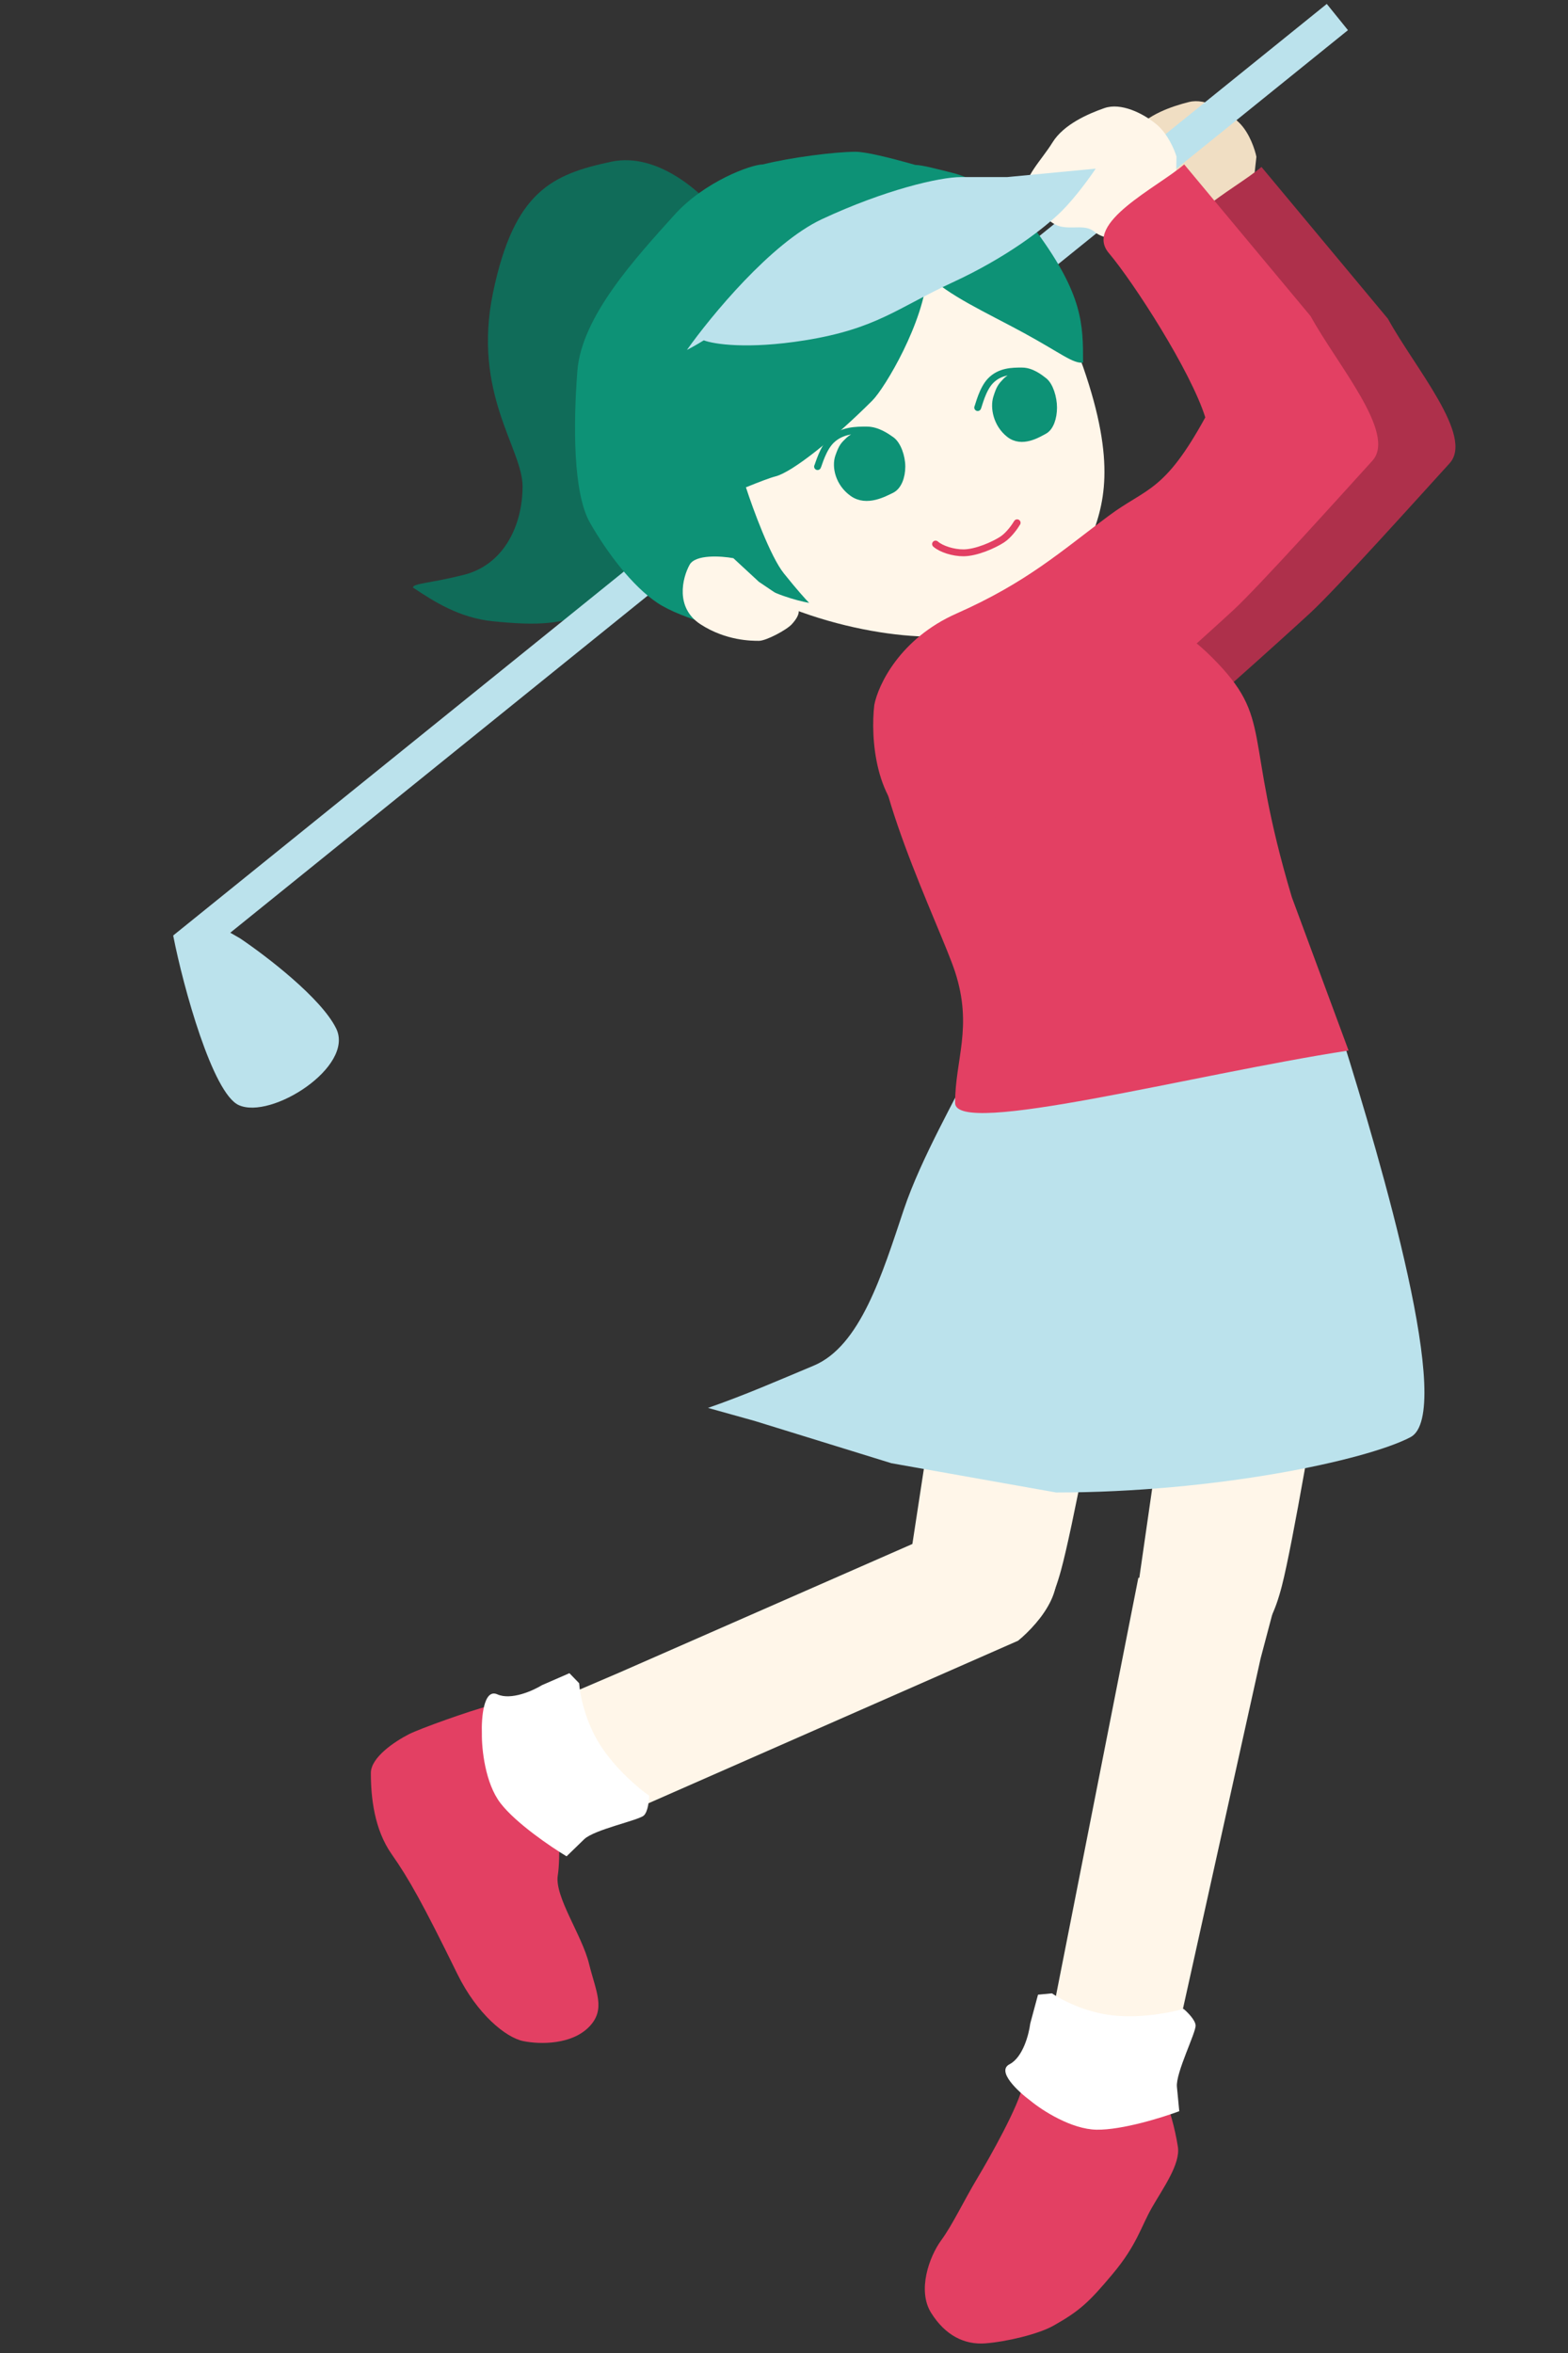 <svg width="228" height="342" viewBox="0 0 228 342" fill="none" xmlns="http://www.w3.org/2000/svg">
<rect x="0" y="0" width="228" height="342" fill="#333333" stroke="none"/>
<path d="M88.855 23.509C95.718 22.038 102.336 28.207 104.787 31.475V45.569C104.787 48.633 97.434 76.209 96.821 79.272C96.208 82.336 90.693 86.013 86.404 88.464C82.114 90.915 77.825 90.915 71.697 90.303C66.794 89.812 63.118 87.443 60.054 85.4C60.054 84.788 62.505 84.788 67.407 83.562C73.382 82.068 75.986 76.209 75.986 70.693C75.986 65.178 68.633 57.212 71.697 42.505C74.761 27.798 80.276 25.347 88.855 23.509Z" fill="#106C59"/>
<path d="M180.24 17.891C181.71 19.362 182.487 21.772 182.691 22.793L182.078 28.308L172.886 33.824C172.273 33.824 170.803 33.578 169.822 32.598C168.597 31.372 166.758 31.985 164.92 31.372C163.082 30.76 161.243 27.696 160.63 25.857C160.018 24.019 163.082 21.568 164.92 19.117C166.758 16.665 170.435 15.44 172.886 14.827C175.337 14.214 178.401 16.053 180.24 17.891Z" fill="#F0DEC3"/>
<path d="M150.312 89.543C142.091 93.181 138.92 99.917 138.362 102.83C137.816 107.4 138.364 117.386 144.918 120.77C153.111 125.001 160.412 114.847 165.795 110.743C171.178 106.639 187.118 92.238 190.55 89.064C194.343 85.556 206.293 72.269 210.779 67.343C214.368 63.402 205.748 53.503 201.81 46.325L183.426 24.265C179.484 27.636 168.77 32.766 172.454 37.134C176.138 41.501 184.372 54.293 186.49 61.032C180.493 71.972 178 71.215 172.454 75.333C165.522 80.481 160.587 84.997 150.312 89.543Z" fill="#AE304B"/>
<path d="M142.12 316.581C143.92 313.577 148.175 306.045 148.735 303.04L155.504 300.072L169.091 304.644C169.997 306.047 170.881 309.514 171.274 312.027C171.666 314.54 169.122 318.027 167.504 320.854C165.886 323.682 165.319 326.297 161.801 330.499C158.33 334.645 156.979 335.886 153.193 338.022C150.978 339.272 146.349 340.359 143.297 340.598C140.245 340.837 137.454 339.451 135.396 336.168C133.339 332.885 135.145 327.968 136.842 325.644C138.539 323.319 140.078 319.989 142.12 316.581Z" fill="#E34063"/>
<path d="M165.131 233.043L173.1 177.709H190.413L192.886 195.129C191.402 204.01 187.985 224.333 186.402 230.481C184.423 238.167 181.509 240.728 173.1 239.704C166.372 238.884 164.802 236.117 165.131 233.043Z" fill="#FFF6E9"/>
<path d="M153.178 291.947L165.525 229.33L186.268 229.839L183.305 241.039L171.452 294.493C170.135 297.717 165.525 302.129 161.574 302.129C155.44 302.129 153.507 296.02 153.178 291.947Z" fill="#FFF6E9"/>
<path d="M161.959 292.949C157.83 292.529 154.239 290.625 152.96 289.726L150.935 289.921L149.805 294.119C149.614 295.67 148.744 299.025 146.796 300.03C144.848 301.035 148.03 304 149.864 305.357C151.529 306.73 155.781 309.49 159.466 309.544C163.152 309.599 169.007 307.775 171.474 306.856L171.133 303.311C170.938 301.285 173.947 295.374 173.85 294.361C173.772 293.551 172.642 292.433 172.087 291.975C170.431 292.475 166.088 293.37 161.959 292.949Z" fill="white"/>
<path d="M59.463 252.06C61.074 251.24 68.356 248.642 71.041 247.959L81.109 261.289C81.276 264.023 81.511 270.107 81.109 272.568C80.605 275.644 84.632 281.284 85.639 285.386C86.646 289.487 88.156 292.051 85.639 294.614C83.122 297.178 78.592 297.178 76.075 296.665C73.558 296.152 69.376 292.76 66.51 286.924C61.477 276.67 59.463 273.081 56.946 269.492C54.429 265.903 53.926 261.289 53.926 257.7C53.926 255.407 57.45 253.086 59.463 252.06Z" fill="#E34063"/>
<path d="M132.078 228.267L140.004 176.483H158.498L161.14 193.915C159.555 202.802 155.961 222.115 154.271 228.267C152.157 235.958 148.987 239.547 140.004 238.522C132.818 237.701 131.726 231.344 132.078 228.267Z" fill="#FFF6E9"/>
<path d="M148.041 238.471L89.132 264.367L79.363 247.685L90.047 243.106L135.533 223.156C138.954 222.381 146.977 221.811 151.699 225.732C156.422 229.653 151.228 235.859 148.041 238.471Z" fill="#FFF6E9"/>
<path d="M87.311 253.695C85.063 250.207 84.309 246.213 84.214 244.653L82.797 243.192L78.813 244.929C77.481 245.748 74.317 247.162 72.316 246.267C70.315 245.372 69.984 249.709 70.069 251.989C70.035 254.147 70.532 259.191 72.79 262.105C75.047 265.018 80.127 268.455 82.384 269.809L84.941 267.33C86.402 265.914 92.899 264.575 93.63 263.867C94.214 263.301 94.382 261.72 94.394 261.001C92.97 260.019 89.56 257.184 87.311 253.695Z" fill="white"/>
<rect width="4.902" height="215.618" transform="matrix(0.628 0.778 0.778 -0.628 25.174 135.979)" fill="#BBE2EC"/>
<path d="M34.703 160.618C30.924 158.878 26.666 143.554 25.195 136.04L30.742 133.99L34.891 136.376C38.656 138.905 46.726 145.069 48.886 149.497C51.584 155.033 39.426 162.792 34.703 160.618Z" fill="#BBE2EC"/>
<path d="M168.191 18.099C169.788 19.431 170.778 21.762 171.074 22.76L170.961 28.308L162.304 34.63C161.694 34.685 160.207 34.574 159.142 33.685C157.811 32.575 156.035 33.352 154.149 32.907C152.263 32.462 150.156 29.577 149.38 27.801C148.604 26.026 151.434 23.308 153.044 20.701C154.654 18.094 158.205 16.542 160.591 15.711C162.977 14.879 166.194 16.434 168.191 18.099Z" fill="#FFF6E9"/>
<path d="M97.434 76.599C87.489 64.93 88.02 46.7 91.335 39.457C94.362 34.361 103.068 27.316 112.753 26.35C122.439 25.384 130.684 23.363 140.197 28.593C145.962 33.69 155.595 47.873 157.487 53.313C162.389 67.407 160.551 73.535 158.357 78.888C156.163 84.241 145.372 92.531 135.426 92.531C125.481 92.531 107.379 88.267 97.434 76.599Z" fill="#FFF6E9"/>
<path d="M131.423 175.8C133.954 168.237 139.407 158.94 140.914 155.473L195.15 150.746C200.875 169.025 211.601 205.487 205.093 208.891C198.585 212.294 176.619 216.927 153.569 216.927L129.615 212.673L109.728 206.527L102.949 204.636C108.372 202.745 112.892 200.76 118.316 198.491C125.095 195.655 128.259 185.255 131.423 175.8Z" fill="#BBE2EC"/>
<path d="M126.847 58.215C121.332 63.73 115.205 68.632 112.754 69.245C112.001 69.433 110.382 70.049 108.464 70.828C109.486 73.977 112.018 80.888 113.979 83.339C115.94 85.79 117.248 87.22 117.656 87.629C115.789 87.289 112.032 86.245 109.69 84.495C109.69 86.969 109.445 91.918 108.464 91.918C107.239 91.918 99.272 90.08 95.595 87.629C91.918 85.177 88.242 80.275 85.791 75.986C83.34 71.696 83.34 61.892 83.953 53.925C84.566 45.959 92.532 37.38 98.047 31.252C102.459 26.35 109.281 23.899 110.915 23.899C115 22.877 121.455 22.06 124.396 22.06C125.9 22.06 129.379 22.915 133.073 23.968C134.223 24.016 135.943 24.487 138.491 25.124C140.053 25.515 141.428 26.154 142.716 26.963C145.47 28.692 148.47 30.599 150.747 33.703C157.487 42.895 157.487 47.185 157.487 52.7C156.057 52.904 154.301 51.352 148.908 48.41C143.516 45.469 137.718 42.895 134.814 39.831C134.41 46.758 128.686 56.377 126.847 58.215Z" fill="#0D9276"/>
<path d="M100.272 82.092C101.121 80.554 104.869 80.811 106.637 81.131L110.35 84.565L113.979 87.016C114.509 87.496 117.777 87.858 115.124 90.741C114.365 91.567 111.411 93.144 110.35 93.144C109.29 93.144 105.576 93.144 101.863 90.741C98.15 88.339 99.211 84.014 100.272 82.092Z" fill="#FFF6E9"/>
<path d="M138.88 141.272C136.799 134.851 125.127 111.368 127.878 103.212L136.68 90.707C154.893 84.218 167.278 86.555 176.288 95.6C185.299 104.645 180.689 106.474 187.841 130.397L196.093 152.689C173.369 156.179 138.88 165.327 138.88 160.301C138.88 154.02 141.482 149.298 138.88 141.272Z" fill="#E34063"/>
<path d="M139.08 89.177C130.86 92.814 127.688 99.55 127.13 102.464C126.584 107.034 127.132 117.019 133.686 120.404C141.879 124.634 149.181 114.48 154.564 110.377C159.946 106.273 175.886 91.872 179.318 88.698C183.111 85.19 195.061 71.903 199.547 66.977C203.136 63.035 194.516 53.136 190.578 45.959L172.194 23.899C168.252 27.269 157.539 32.4 161.222 36.767C164.906 41.135 173.14 53.926 175.258 60.666C169.261 71.606 166.768 70.849 161.222 74.967C154.29 80.115 149.355 84.63 139.08 89.177Z" fill="#E34063"/>
<path d="M99.885 50.861C103.357 45.959 112.141 35.297 119.494 31.865C128.686 27.575 136.652 25.737 139.716 25.737H146.457L159.325 24.512C158.508 25.737 156.384 28.678 154.423 30.639C151.972 33.09 146.457 37.38 138.49 41.057C130.524 44.733 127.46 47.797 117.043 49.465C108.709 50.798 103.766 50.02 102.336 49.465C101.271 50.127 100.358 50.625 99.885 50.861Z" fill="#BBE2EC"/>
<path d="M136.039 79.078C136.853 79.802 138.627 80.368 140.124 80.352C141.995 80.332 144.516 79.207 145.72 78.425C146.683 77.8 147.573 76.538 147.898 75.986" stroke="#E34063" stroke-linecap="round"/>
<path d="M129.605 63.953C128.924 63.47 127.563 62.504 126.031 62.504C125.52 62.826 123.988 63.47 123.477 63.953C122.67 64.717 122.456 64.919 121.945 66.368C121.435 67.817 121.945 70.233 123.988 71.681C126.031 73.131 128.584 71.681 129.605 71.198C130.626 70.716 131.137 69.266 131.137 67.817C131.137 66.368 130.519 64.601 129.605 63.953Z" fill="#0D9276"/>
<path d="M118.881 67.817C119.052 67.495 119.632 65.175 120.924 63.953C122.456 62.504 124.499 62.504 126.031 62.504M126.031 62.504C127.563 62.504 128.924 63.47 129.605 63.953C130.519 64.601 131.137 66.368 131.137 67.817C131.137 69.266 130.626 70.716 129.605 71.198C128.584 71.681 126.031 73.131 123.988 71.681C121.945 70.233 121.435 67.817 121.945 66.368C122.456 64.919 122.67 64.717 123.477 63.953C123.988 63.47 125.52 62.826 126.031 62.504Z" stroke="#0D9276" stroke-linecap="round"/>
<path d="M151.818 55.374C151.206 54.891 149.98 53.925 148.601 53.925C148.142 54.247 146.763 54.891 146.303 55.374C145.577 56.138 145.384 56.34 144.924 57.789C144.465 59.239 144.924 61.654 146.763 63.102C148.601 64.552 150.899 63.102 151.818 62.62C152.738 62.136 153.197 60.687 153.197 59.238C153.197 57.789 152.641 56.022 151.818 55.374Z" fill="#0D9276"/>
<path d="M142.167 59.238C142.32 58.916 142.843 56.596 144.005 55.374C145.384 53.925 147.223 53.925 148.601 53.925M148.601 53.925C149.98 53.925 151.206 54.891 151.818 55.374C152.641 56.022 153.197 57.789 153.197 59.238C153.197 60.687 152.738 62.136 151.818 62.62C150.899 63.102 148.601 64.552 146.763 63.102C144.924 61.654 144.465 59.239 144.924 57.789C145.384 56.34 145.577 56.138 146.303 55.374C146.763 54.891 148.142 54.247 148.601 53.925Z" stroke="#0D9276" stroke-linecap="round"/>
</svg>
